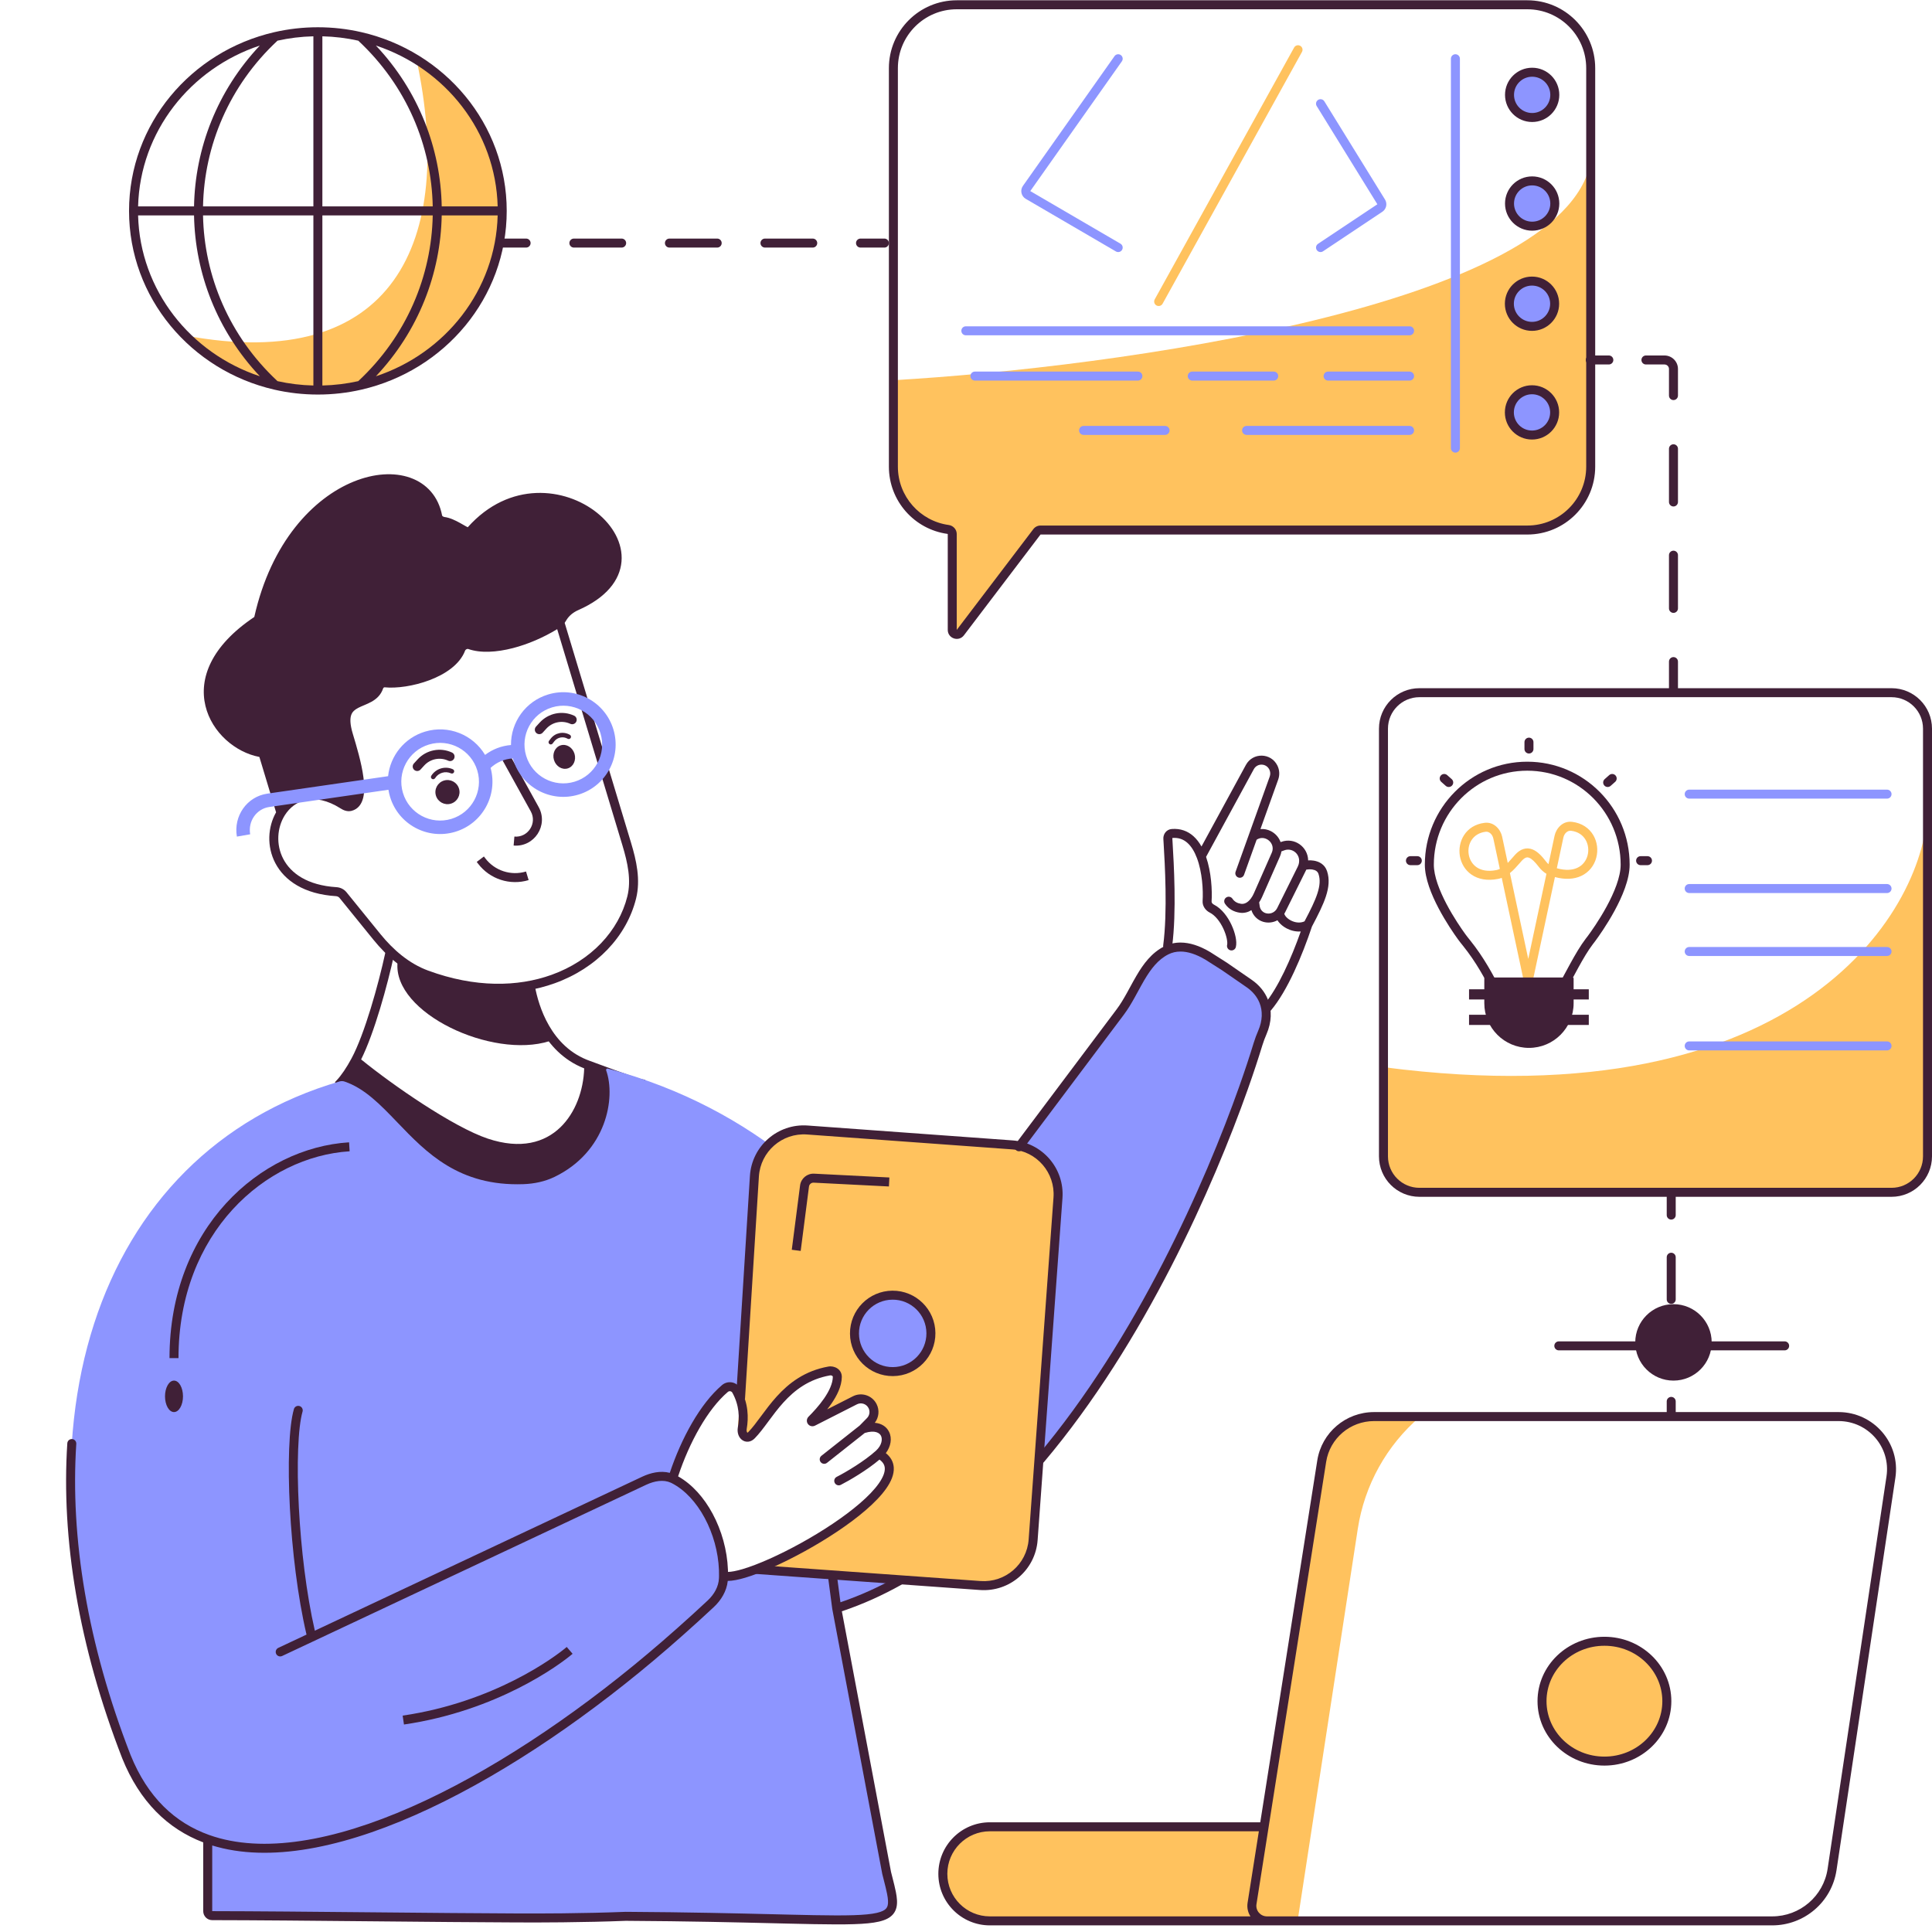 <svg xmlns="http://www.w3.org/2000/svg" xmlns:xlink="http://www.w3.org/1999/xlink" width="2000" zoomAndPan="magnify" viewBox="0 0 1500 1500" height="2000" preserveAspectRatio="xMidYMid meet" version="1.0"><path fill="#402037" d="M 985.504 597.453 C 983.043 592.496 976.086 592.363 973.441 597.223 L 936.391 665.273 C 940.508 677.227 941.211 691.426 940.676 699.953 C 940.633 700.586 941.141 701.66 942.379 702.285 C 948.66 705.445 953.309 711.977 956.156 718.109 C 957.613 721.238 958.676 724.43 959.281 727.312 C 959.859 730.09 960.086 732.961 959.516 735.262 C 959.051 737.133 957.16 738.273 955.289 737.809 C 953.418 737.344 952.273 735.449 952.738 733.578 C 952.934 732.789 952.949 731.148 952.445 728.738 C 951.965 726.426 951.078 723.746 949.828 721.055 C 947.27 715.547 943.488 710.656 939.238 708.52 C 936.219 706.996 933.445 703.664 933.707 699.512 C 934.234 691.203 933.445 677.215 929.309 666.211 C 927.43 661.211 924.961 657.09 921.848 654.348 C 918.84 651.688 915.117 650.211 910.285 650.59 C 910.285 650.59 910.281 650.59 910.281 650.59 C 910.277 650.59 910.277 650.59 910.277 650.594 C 910.25 650.625 910.191 650.727 910.199 650.906 C 910.258 651.867 910.32 652.992 910.398 654.27 C 911.332 669.898 913.598 707.898 910.023 734.879 C 909.77 736.789 908.016 738.133 906.105 737.883 C 904.191 737.629 902.848 735.875 903.102 733.961 C 906.578 707.703 904.363 670.398 903.43 654.664 C 903.355 653.398 903.285 652.273 903.23 651.305 C 903.023 647.617 905.574 643.957 909.738 643.633 C 916.531 643.098 922.102 645.254 926.469 649.113 C 929.02 651.363 931.113 654.141 932.836 657.211 L 967.309 593.887 C 972.656 584.059 986.785 584.332 991.754 594.352 C 993.441 597.746 993.672 601.684 992.391 605.246 L 978.602 643.699 C 981.426 643.438 984.211 644.027 986.648 645.266 C 990.074 646.996 992.902 650.043 994.25 653.812 L 994.895 653.582 C 1004.945 649.98 1015.441 657.387 1015.645 667.984 C 1017.039 667.91 1018.539 667.957 1020.031 668.195 C 1023.922 668.824 1028.508 670.934 1030.309 676.332 C 1032.375 682.535 1031.711 688.926 1029.461 695.855 C 1027.246 702.652 1023.387 710.328 1018.617 719.297 C 1011.035 741.973 999.66 769.117 986.816 784.406 C 985.574 785.883 983.371 786.074 981.898 784.836 C 980.422 783.59 980.23 781.391 981.469 779.914 C 992.336 766.984 1002.465 744.234 1009.902 723.184 C 1005.934 723.488 1002.062 722.445 998.926 720.801 C 996.375 719.461 994.113 717.629 992.516 715.52 C 992.266 715.188 992.023 714.844 991.801 714.484 C 988.539 716.273 984.621 716.801 980.824 715.711 C 976.371 714.43 972.938 710.984 971.59 706.641 C 969.055 708.223 966.031 709.109 962.602 708.629 C 958.316 708.031 953.953 705.996 951.062 701.629 C 950 700.023 950.438 697.855 952.043 696.793 C 953.652 695.727 955.816 696.168 956.883 697.773 C 958.43 700.109 960.789 701.328 963.566 701.715 C 966.219 702.086 968.848 700.68 971.16 697.625 C 972.062 696.43 972.852 695.062 973.48 693.625 L 987.352 662.156 C 987.918 660.867 988.137 659.652 988.109 658.547 C 988.047 655.551 986.18 652.855 983.496 651.492 C 981.129 650.297 978.27 650.207 975.637 651.965 L 965.879 679.18 C 965.23 680.996 963.23 681.938 961.414 681.285 C 959.598 680.637 958.656 678.637 959.305 676.824 L 985.82 602.891 C 986.457 601.113 986.344 599.145 985.504 597.453 Z M 977.602 700.613 L 978.031 703.551 C 978.41 706.16 980.266 708.285 982.758 709 C 985.781 709.871 988.984 708.754 990.84 706.285 C 991.117 705.914 991.363 705.512 991.582 705.082 L 1007.609 672.797 C 1007.863 672.293 1008.066 671.773 1008.23 671.238 C 1008.52 670.285 1008.664 669.301 1008.664 668.297 C 1008.664 662.297 1002.785 658.172 997.25 660.156 L 994.918 660.992 C 994.711 662.312 994.32 663.648 993.742 664.969 L 979.875 696.445 C 979.246 697.867 978.484 699.277 977.602 700.613 Z M 997.133 709.441 C 997.234 709.898 997.496 710.527 998.086 711.309 C 998.973 712.48 1000.387 713.684 1002.172 714.621 C 1005.512 716.371 1009.465 716.875 1012.824 715.324 C 1017.426 706.637 1020.871 699.68 1022.82 693.691 C 1024.816 687.551 1025.105 682.809 1023.684 678.539 C 1023.016 676.535 1021.383 675.488 1018.918 675.09 C 1017.199 674.812 1015.453 674.941 1014.207 675.164 C 1014.102 675.41 1013.984 675.656 1013.867 675.898 L 997.832 708.188 C 997.617 708.621 997.383 709.039 997.133 709.441 Z M 997.133 709.441 " fill-opacity="1" fill-rule="evenodd"/><path fill="#402037" d="M 303.355 736.859 C 305.238 737.27 306.434 739.125 306.023 741.012 C 300.828 764.953 290.617 802.027 280.371 822.539 C 293.121 832.887 310.574 845.66 328.176 857.07 C 346.875 869.191 365.453 879.586 378.652 884 C 404.434 892.625 422.914 886.953 435.031 875.297 C 446.805 863.973 453.027 846.551 453.562 829.484 C 420.867 816.633 411.191 781.855 408.457 767.086 C 408.105 765.191 409.355 763.371 411.254 763.02 C 413.148 762.668 414.969 763.922 415.324 765.816 C 418.082 780.719 427.562 813.082 458.242 823.773 C 459.246 824.125 461.695 825.031 464.918 826.227 C 468.727 827.637 473.609 829.441 478.461 831.203 C 482.98 832.844 487.508 834.457 491.227 835.711 C 495.082 837.008 497.727 837.805 498.703 837.965 L 500.797 838.309 L 534.371 940.992 L 260.207 940.992 L 260.207 840.023 L 261.156 839.02 C 265.094 834.836 269.059 828.922 272.895 821.793 C 283.07 802.891 293.781 764.488 299.199 739.531 C 299.613 737.645 301.469 736.453 303.355 736.859 Z M 460.438 832.012 C 459.391 849.746 452.699 867.992 439.875 880.332 C 425.637 894.027 404.34 899.957 376.434 890.621 C 362.344 885.906 343.137 875.094 324.375 862.93 C 307.043 851.695 289.844 839.145 276.988 828.785 C 273.879 834.168 270.602 838.938 267.191 842.766 L 267.191 934.012 L 524.742 934.012 L 495.43 844.352 C 493.699 843.879 491.438 843.148 488.996 842.324 C 485.203 841.047 480.613 839.414 476.078 837.766 C 471.066 835.945 466.16 834.129 462.387 832.73 C 461.699 832.477 461.043 832.234 460.438 832.012 Z M 460.438 832.012 " fill-opacity="1" fill-rule="evenodd"/><path fill="#402037" d="M 263.699 841.41 C 267.922 836.922 272.055 830.719 275.969 823.449 C 301.98 844.902 350.25 878.18 377.543 887.309 C 431.234 905.27 457.094 864.109 457.094 827.074 C 461.441 828.59 466.684 830.164 471.957 831.031 L 529.555 937.5 L 263.699 937.5 Z M 263.699 841.41 " fill-opacity="1" fill-rule="nonzero"/><path fill="#402037" d="M 426.578 808.34 C 382.094 822.422 304.938 786.488 308.648 747.254 C 308.887 744.754 311.824 743.805 313.824 745.324 C 350.277 773.059 379.867 768.211 412.613 766.453 L 412.977 768.23 C 415.816 782.117 420.387 795.594 426.578 808.34 Z M 426.578 808.34 " fill-opacity="1" fill-rule="nonzero"/><path fill="#ffc25e" d="M 983.68 1491.363 C 976.465 1491.363 970.953 1484.957 972.07 1477.867 L 981.453 1418.316 L 768.547 1418.316 C 748.375 1418.316 732.023 1434.668 732.023 1454.84 C 732.023 1475.012 748.375 1491.363 768.547 1491.363 Z M 983.68 1491.363 " fill-opacity="1" fill-rule="nonzero"/><path fill="#ffc25e" d="M 1065.535 1099.824 C 1045.648 1099.824 1028.723 1114.492 1025.645 1134.398 L 981.727 1418.316 L 972.516 1477.867 C 971.418 1484.957 976.828 1491.363 983.91 1491.363 L 1007.461 1491.363 L 1054.191 1186.938 C 1059.398 1153.039 1076.586 1122.129 1102.633 1099.824 Z M 1065.535 1099.824 " fill-opacity="1" fill-rule="nonzero"/><path fill="#402037" d="M 1066.812 1103.316 C 1048.262 1103.316 1032.496 1116.746 1029.633 1134.941 L 975.52 1478.41 C 974.742 1483.359 978.59 1487.871 983.68 1487.871 L 1375.918 1487.871 C 1397.477 1487.871 1415.77 1472.176 1418.945 1450.996 L 1464.672 1146.25 C 1468.062 1123.66 1450.469 1103.316 1427.449 1103.316 Z M 1375.918 1494.855 C 1400.91 1494.855 1422.16 1476.656 1425.852 1452.031 L 1471.574 1147.289 C 1475.605 1120.434 1454.691 1096.332 1427.449 1096.332 L 1066.812 1096.332 C 1044.852 1096.332 1026.141 1112.242 1022.738 1133.855 L 978.469 1414.824 L 768.547 1414.824 C 746.445 1414.824 728.531 1432.738 728.531 1454.84 C 728.531 1476.938 746.445 1494.855 768.547 1494.855 Z M 970.852 1487.871 C 968.914 1484.879 968.016 1481.18 968.625 1477.324 L 977.371 1421.805 L 768.547 1421.805 C 750.305 1421.805 735.512 1436.598 735.512 1454.84 C 735.512 1473.082 750.305 1487.871 768.547 1487.871 Z M 970.852 1487.871 " fill-opacity="1" fill-rule="evenodd"/><path fill="#ffc25e" d="M 1294.133 1320.793 C 1294.133 1346.484 1272.438 1367.309 1245.676 1367.309 C 1218.914 1367.309 1197.219 1346.484 1197.219 1320.793 C 1197.219 1295.098 1218.914 1274.273 1245.676 1274.273 C 1272.438 1274.273 1294.133 1295.098 1294.133 1320.793 Z M 1294.133 1320.793 " fill-opacity="1" fill-rule="nonzero"/><path fill="#402037" d="M 1245.676 1277.766 C 1220.707 1277.766 1200.707 1297.16 1200.707 1320.793 C 1200.707 1344.426 1220.707 1363.82 1245.676 1363.82 C 1270.648 1363.82 1290.641 1344.426 1290.641 1320.793 C 1290.641 1297.16 1270.648 1277.766 1245.676 1277.766 Z M 1193.727 1320.793 C 1193.727 1293.039 1217.121 1270.781 1245.676 1270.781 C 1274.23 1270.781 1297.625 1293.039 1297.625 1320.793 C 1297.625 1348.543 1274.23 1370.801 1245.676 1370.801 C 1217.121 1370.801 1193.727 1348.543 1193.727 1320.793 Z M 1193.727 1320.793 " fill-opacity="1" fill-rule="evenodd"/><path fill="#8d95ff" d="M 263.566 839.652 C 74.141 894.941 0.039 1111.32 98.137 1363.867 C 111.754 1397.621 133.652 1418.156 161.273 1427.984 L 161.273 1483.812 C 161.273 1485.738 162.801 1487.305 164.727 1487.305 C 196.965 1487.336 244.102 1487.781 290.816 1488.223 C 331.34 1488.605 371.543 1488.984 401.43 1489.086 C 413.355 1489.129 425.203 1489.105 436.906 1488.984 C 453.594 1488.816 469.977 1488.457 485.871 1487.832 C 640.672 1488.723 683.906 1495.988 691.598 1482.691 C 694.75 1477.242 691.938 1468.344 688.387 1454.141 L 649.617 1248.629 C 815.836 1195.441 923.91 961.934 965.488 844.574 C 970.031 831.746 973.781 820.312 976.723 810.648 C 977.68 807.508 978.852 804.465 980.102 801.566 C 983.777 793.078 984.078 784.605 981.094 777.227 C 978.973 771.977 975.184 767.289 969.762 763.543 L 950.559 750.289 L 937.754 742.145 C 929.82 737.418 922.766 735.293 916.582 735.285 C 902.738 735.266 893.223 745.828 887.922 761.512 L 869.758 785.707 L 716.273 990.145 C 710.043 998.441 697.16 997.363 691.707 988.535 C 659.176 935.855 589.391 860.789 471.859 829.625 C 471.055 829.41 470.332 830.207 470.613 830.984 C 478.211 852.332 470.891 894.289 430.473 913.77 C 423.023 917.363 414.73 919.082 406.461 919.379 C 356.246 921.188 330.965 894.828 308.559 871.477 C 295.359 857.715 283.16 844.996 267.453 839.695 C 266.203 839.273 264.832 839.285 263.566 839.652 Z M 523.059 1148.363 C 545.16 1159.633 560.531 1189.82 561.676 1218.699 C 561.742 1220.391 561.762 1222.07 561.727 1223.746 L 562.102 1223.746 C 562.512 1223.746 562.867 1223.781 563.277 1223.832 C 589.258 1227 724.387 1151.5 682.445 1128.902 C 693.211 1119.094 688.387 1103.316 669.746 1109.418 L 675.637 1103.422 C 678.707 1100.297 679.438 1095.566 677.449 1091.664 C 674.902 1086.645 668.766 1084.645 663.75 1087.199 L 631.242 1103.727 C 630.273 1104.219 629.469 1103.121 630.238 1102.352 C 637.062 1095.508 649.879 1081.477 650.094 1069.105 C 650.152 1065.867 646.977 1063.859 643.789 1064.422 C 617.777 1069.039 604.434 1087.074 593.703 1101.578 C 590.109 1106.434 586.809 1110.898 583.426 1114.324 C 579.625 1118.176 575.371 1114.254 576.289 1108.922 C 577.723 1100.594 577.586 1090.387 571.68 1079.641 C 569.891 1076.383 565.648 1075.645 562.824 1078.051 C 546.059 1092.34 531.387 1119.582 522.574 1146.949 L 522.262 1147.984 C 522.527 1148.105 522.793 1148.23 523.059 1148.363 Z M 523.059 1148.363 " fill-opacity="1" fill-rule="evenodd"/><path fill="#ffc25e" d="M 785.902 888.883 L 626.828 877.328 C 605.527 875.781 587.051 891.914 585.719 913.23 L 574.938 1085.859 L 574.938 1086.609 C 574.938 1090.738 574.371 1094.863 573.758 1098.945 C 573.613 1099.914 573.465 1100.965 573.328 1102.07 C 570.91 1121.027 584.125 1118.223 595.805 1103.098 C 607.137 1088.426 622.086 1072.34 634.637 1066.242 C 636.684 1065.246 638.902 1064.617 641.176 1064.559 C 649.512 1064.348 653.238 1070.43 637.77 1099.824 L 658.715 1089.352 C 669.188 1084.113 691.879 1087.605 670.934 1106.805 C 683.152 1106.805 693.625 1112.043 684.895 1132.988 C 704.098 1155.676 639.516 1197.566 587.152 1218.512 L 761.078 1230.996 C 782.215 1232.516 800.59 1216.621 802.125 1195.48 L 821.418 929.965 C 822.953 908.812 807.055 890.422 785.902 888.883 Z M 785.902 888.883 " fill-opacity="1" fill-rule="nonzero"/><path fill="#402037" d="M 903.973 734.727 C 907.781 732.812 911.996 731.789 916.586 731.797 C 923.574 731.805 931.242 734.199 939.539 739.148 L 939.582 739.172 L 952.484 747.383 L 971.742 760.672 C 977.676 764.766 981.93 769.98 984.332 775.918 C 987.715 784.281 987.293 793.734 983.305 802.953 C 982.094 805.758 980.973 808.68 980.062 811.668 C 977.102 821.383 973.34 832.871 968.777 845.734 C 942.293 920.504 888.824 1042.484 810.414 1135.266 C 809.172 1136.734 806.969 1136.922 805.496 1135.68 C 804.023 1134.43 803.84 1132.23 805.086 1130.758 C 882.707 1038.91 935.828 917.836 962.199 843.406 C 966.727 830.625 970.457 819.242 973.383 809.633 C 974.391 806.336 975.605 803.168 976.898 800.18 C 980.258 792.418 980.441 784.922 977.859 778.535 C 976.016 773.977 972.691 769.809 967.777 766.418 L 948.625 753.199 L 935.965 745.145 C 935.953 745.133 935.938 745.125 935.922 745.117 C 928.375 740.625 921.953 738.785 916.574 738.777 C 913.066 738.77 909.926 739.543 907.113 740.961 C 899.098 745 893.582 752.223 888.461 760.918 C 886.777 763.777 885.195 766.684 883.578 769.652 C 882.723 771.227 881.859 772.82 880.961 774.434 C 878.418 779.004 875.703 783.602 872.551 787.805 L 793.969 892.469 C 792.812 894.012 790.621 894.324 789.082 893.168 C 787.539 892.008 787.23 889.82 788.387 888.281 L 866.965 783.613 C 869.828 779.801 872.359 775.535 874.859 771.039 C 875.688 769.547 876.52 768.016 877.363 766.469 C 879.016 763.43 880.703 760.328 882.445 757.375 C 887.73 748.402 894.094 739.703 903.973 734.727 Z M 646.145 1068.191 C 645.754 1067.914 645.113 1067.734 644.395 1067.859 C 628.047 1070.758 616.977 1079.262 608.234 1088.902 C 603.84 1093.75 600.066 1098.848 596.473 1103.703 L 596.402 1103.801 C 592.891 1108.547 589.469 1113.172 585.91 1116.773 C 584.523 1118.18 582.828 1119.141 580.918 1119.328 C 578.988 1119.52 577.227 1118.871 575.875 1117.766 C 573.262 1115.625 572.23 1111.926 572.848 1108.332 C 574.188 1100.539 574.043 1091.188 568.621 1081.32 C 567.914 1080.039 566.262 1079.711 565.086 1080.707 C 549.395 1094.086 535.258 1119.758 526.48 1146.238 C 537.516 1152.449 546.684 1162.953 553.301 1175.277 C 560.297 1188.297 564.57 1203.582 565.16 1218.562 C 565.191 1219.188 565.207 1219.812 565.219 1220.438 C 567.805 1220.402 571.625 1219.707 576.586 1218.242 C 582.492 1216.492 589.59 1213.777 597.332 1210.324 C 612.82 1203.422 630.664 1193.672 646.391 1183.133 C 662.207 1172.531 675.527 1161.367 682.316 1151.707 C 685.734 1146.848 687.141 1142.867 686.949 1139.82 C 686.805 1137.566 685.738 1135.309 682.816 1133.227 C 673.211 1141.402 659.602 1149.375 652.785 1152.844 C 651.066 1153.719 648.965 1153.031 648.094 1151.312 C 647.215 1149.594 647.902 1147.496 649.621 1146.621 C 656.684 1143.031 671.145 1134.477 680.094 1126.324 C 684.719 1122.109 685.285 1117.332 683.996 1114.746 C 682.945 1112.629 679.523 1110.062 671.41 1112.551 L 642.078 1135.746 C 640.566 1136.945 638.371 1136.691 637.172 1135.176 C 635.98 1133.664 636.234 1131.469 637.746 1130.273 L 667.41 1106.816 L 673.145 1100.977 C 675.164 1098.922 675.645 1095.809 674.34 1093.242 C 672.66 1089.945 668.629 1088.633 665.332 1090.309 L 632.824 1106.836 C 630.871 1107.832 628.547 1107.316 627.273 1105.578 C 625.992 1103.832 626.207 1101.445 627.766 1099.887 C 631.125 1096.52 635.863 1091.473 639.77 1085.82 C 643.746 1080.066 646.516 1074.172 646.605 1069.047 C 646.609 1068.695 646.48 1068.426 646.145 1068.191 Z M 679.188 1104.656 C 684.281 1105.105 688.203 1107.516 690.25 1111.641 C 692.781 1116.738 691.629 1123.035 687.762 1128.219 C 691.5 1131.191 693.633 1134.945 693.918 1139.379 C 694.258 1144.773 691.789 1150.375 688.027 1155.723 C 680.465 1166.477 666.246 1178.227 650.273 1188.93 C 634.219 1199.691 616.027 1209.633 600.18 1216.703 C 592.258 1220.23 584.859 1223.074 578.566 1224.934 C 573.461 1226.445 568.773 1227.414 565.035 1227.418 C 564.184 1235.473 559.805 1242.492 554.16 1247.762 C 550.195 1251.461 546.203 1255.141 542.184 1258.797 C 534.426 1265.859 526.57 1272.836 518.637 1279.703 C 459.68 1330.723 394.871 1375.273 333.586 1404.09 C 272.445 1432.836 214.191 1446.215 168.676 1433.945 C 167.363 1433.59 166.059 1433.215 164.766 1432.82 L 164.766 1483.812 C 196.977 1483.844 244.156 1484.289 290.891 1484.73 C 331.426 1485.113 371.625 1485.496 401.438 1485.598 C 413.355 1485.637 425.188 1485.613 436.871 1485.496 C 453.527 1485.324 469.883 1484.965 485.734 1484.344 L 485.812 1484.34 L 485.891 1484.34 C 534.773 1484.621 572.543 1485.539 601.559 1486.242 C 604.953 1486.324 608.223 1486.406 611.379 1486.48 C 641.648 1487.203 661.027 1487.52 673.199 1486.312 C 679.305 1485.703 683.191 1484.746 685.633 1483.5 C 687.859 1482.363 688.781 1481.055 689.195 1479.363 C 689.688 1477.375 689.539 1474.555 688.719 1470.34 C 688.113 1467.227 687.207 1463.676 686.141 1459.492 C 685.777 1458.066 685.395 1456.566 685 1454.988 L 684.977 1454.887 L 646.168 1249.184 L 642.801 1223.645 C 642.551 1221.738 643.898 1219.98 645.805 1219.73 C 647.719 1219.477 649.473 1220.82 649.723 1222.734 L 652.527 1243.996 C 667.699 1238.844 682.395 1232.172 696.598 1224.195 C 698.281 1223.25 700.406 1223.848 701.352 1225.527 C 702.293 1227.211 701.699 1229.34 700.016 1230.281 C 685.109 1238.648 669.641 1245.645 653.617 1250.996 L 691.797 1453.395 C 692.16 1454.836 692.516 1456.238 692.863 1457.598 C 693.945 1461.848 694.922 1465.676 695.57 1469 C 696.422 1473.375 696.852 1477.477 695.977 1481.035 C 695.027 1484.891 692.648 1487.758 688.805 1489.719 C 685.176 1491.57 680.227 1492.629 673.891 1493.258 C 661.184 1494.52 641.281 1494.176 611.211 1493.461 C 608.055 1493.383 604.777 1493.305 601.391 1493.223 C 572.387 1492.52 534.703 1491.605 485.93 1491.324 C 470.023 1491.945 453.625 1492.305 436.941 1492.477 C 425.223 1492.594 413.355 1492.621 401.418 1492.578 C 371.465 1492.477 331.258 1492.098 290.742 1491.711 C 244.066 1491.273 196.984 1490.824 164.727 1490.793 C 160.824 1490.789 157.785 1487.621 157.785 1483.812 L 157.785 1430.418 C 130.234 1419.914 108.477 1398.824 94.898 1365.176 L 94.883 1365.133 C 60.922 1277.703 47.453 1194.457 52.258 1120.543 C 52.383 1118.617 54.043 1117.16 55.969 1117.285 C 57.891 1117.41 59.352 1119.07 59.227 1120.996 C 54.496 1193.734 67.734 1275.957 101.379 1362.582 C 114.664 1395.484 135.859 1415.234 162.445 1424.695 C 165.074 1425.633 167.758 1426.465 170.496 1427.207 C 213.566 1438.816 269.914 1426.312 330.613 1397.77 C 391.176 1369.293 455.457 1325.145 514.066 1274.422 C 521.957 1267.594 529.77 1260.656 537.488 1253.637 C 541.484 1250 545.453 1246.336 549.398 1242.656 C 554.512 1237.883 557.926 1231.848 558.188 1225.383 C 558.211 1224.82 558.227 1224.25 558.238 1223.68 C 558.266 1222.074 558.25 1220.461 558.188 1218.84 C 557.637 1204.941 553.656 1190.688 547.148 1178.578 C 540.633 1166.445 531.715 1156.695 521.473 1151.473 C 521.379 1151.43 521.289 1151.383 521.195 1151.336 C 521.074 1151.277 520.949 1151.219 520.824 1151.164 C 515.156 1148.602 508.23 1149.707 501.613 1152.816 L 219.039 1285.715 C 217.297 1286.535 215.215 1285.789 214.395 1284.043 C 213.574 1282.297 214.324 1280.219 216.07 1279.398 L 237.98 1269.094 C 231.059 1239.617 226.762 1203.141 225.059 1170.68 C 224.18 1153.922 223.992 1138.176 224.496 1124.965 C 224.996 1111.836 226.191 1100.938 228.191 1094.02 C 228.727 1092.168 230.66 1091.102 232.512 1091.633 C 234.363 1092.172 235.434 1094.105 234.898 1095.961 C 233.148 1102.008 231.969 1112.188 231.473 1125.23 C 230.977 1138.188 231.16 1153.715 232.031 1170.312 C 233.691 1201.984 237.84 1237.363 244.441 1266.051 L 498.641 1146.5 C 505.02 1143.5 512.707 1141.625 520.027 1143.512 C 529.004 1116.668 543.578 1089.867 560.559 1075.395 C 565.035 1071.574 571.867 1072.73 574.742 1077.957 C 581.129 1089.586 581.254 1100.648 579.73 1109.516 C 579.434 1111.23 580.059 1112.16 580.293 1112.359 C 580.398 1112.316 580.617 1112.199 580.941 1111.871 C 584.105 1108.664 587.242 1104.445 590.859 1099.547 L 590.934 1099.449 C 594.48 1094.656 598.43 1089.324 603.066 1084.211 C 612.457 1073.855 624.82 1064.242 643.18 1060.984 C 647.84 1060.156 653.691 1063.09 653.582 1069.168 C 653.457 1076.41 649.711 1083.719 645.516 1089.789 C 644.457 1091.32 643.34 1092.809 642.219 1094.227 L 662.168 1084.086 C 668.902 1080.66 677.141 1083.344 680.562 1090.082 C 682.98 1094.836 682.398 1100.512 679.188 1104.656 Z M 679.188 1104.656 " fill-opacity="1" fill-rule="evenodd"/><path fill="#402037" d="M 277.367 380.32 C 248.348 392.047 216.848 424.312 204.246 480.504 C 203.848 482.285 202.738 483.867 201.25 484.867 C 168.945 506.527 162.141 529.129 166.305 546.449 C 170.578 564.211 186.598 577.754 202.527 580.797 C 205.047 581.277 207.277 583.078 208.078 585.73 L 219.527 623.664 C 223.961 618.98 229.703 615.535 236.504 614.18 C 245.809 612.32 256.637 614.449 268.219 621.793 C 269.754 622.766 270.691 622.918 271.207 622.785 C 273.055 622.316 274.418 620.938 275.195 617.754 C 275.996 614.453 275.957 609.879 275.25 604.461 C 273.844 593.688 270.023 581 267.215 571.684 C 264.738 563.488 264.441 557.383 266.137 552.676 C 267.887 547.809 271.496 545.148 275.051 543.316 C 276.617 542.508 278.281 541.812 279.809 541.164 C 279.98 541.094 280.152 541.023 280.324 540.949 C 282.043 540.223 283.605 539.543 285.023 538.746 C 287.781 537.199 289.797 535.348 290.844 532.27 C 291.977 528.941 295.348 526.277 299.281 526.684 C 307.266 527.5 319.652 525.836 330.934 521.578 C 342.359 517.266 351.555 510.723 354.617 502.582 C 355.461 500.332 357.234 498.684 359.148 497.758 C 361.062 496.832 363.492 496.453 365.82 497.277 C 373.438 499.969 384.395 499.562 396.59 496.398 C 408.461 493.32 421.059 487.742 432.062 480.562 L 434.078 477.359 C 436.988 472.746 441.398 469.383 446.145 467.289 C 466.586 458.281 474.645 446.422 475.578 435.391 C 476.531 424.172 470.25 412.438 459.113 403.523 C 436.93 385.773 397.348 380.77 367.707 414.762 C 367.059 415.504 365.164 417.293 362.48 416.582 C 361.152 416.23 359.637 415.434 358.324 414.707 C 357.676 414.348 356.984 413.949 356.281 413.547 L 356.094 413.441 C 355.324 413 354.531 412.547 353.715 412.098 C 350.344 410.238 347.023 408.688 344.199 408.328 C 341.066 407.926 337.176 405.664 336.391 401.535 C 334.039 389.188 326.539 381.168 316.176 377.496 C 305.664 373.766 291.918 374.434 277.367 380.32 Z M 432.598 488.477 C 421.797 495.062 409.797 500.188 398.344 503.156 C 385.578 506.469 373.016 507.227 363.492 503.859 C 363.266 503.777 362.785 503.754 362.188 504.039 C 361.59 504.332 361.262 504.754 361.152 505.039 C 356.996 516.094 345.34 523.605 333.398 528.109 C 321.32 532.668 307.836 534.578 298.57 533.625 C 298.441 533.613 298.238 533.645 297.992 533.809 C 297.746 533.984 297.547 534.246 297.453 534.523 C 295.668 539.758 292.125 542.77 288.438 544.836 C 286.637 545.844 284.754 546.656 283.039 547.383 C 282.871 547.453 282.703 547.523 282.539 547.594 C 280.969 548.254 279.562 548.844 278.254 549.523 C 275.422 550.98 273.602 552.551 272.707 555.039 C 271.758 557.684 271.602 562.059 273.895 569.664 L 273.934 569.793 C 276.707 578.973 280.684 592.164 282.172 603.555 C 282.914 609.25 283.086 614.848 281.977 619.406 C 280.84 624.07 278.156 628.219 272.934 629.551 C 269.492 630.43 266.395 628.902 264.48 627.688 C 254.051 621.074 245.035 619.598 237.871 621.023 C 230.699 622.461 224.922 626.895 221.094 633 C 215.164 642.469 214.098 655.691 219.934 666.848 C 225.676 677.84 238.445 687.383 261.277 688.805 C 264.207 688.988 267.07 690.332 269.016 692.727 L 295.301 725.145 C 305.438 737.648 317.723 748.156 332.41 753.562 C 368.879 766.98 401.992 766.293 428.238 756.855 C 459 745.801 480.371 722.742 487.059 695.984 C 490.234 683.281 487.336 669.848 483.266 656.375 Z M 438.41 483.578 L 489.953 654.359 C 494.047 667.926 497.508 682.98 493.836 697.676 C 486.512 726.969 463.273 751.684 430.598 763.43 C 402.66 773.473 367.852 774.043 330 760.117 C 313.746 754.133 300.504 742.648 289.875 729.543 L 263.594 697.125 C 262.973 696.359 261.977 695.844 260.844 695.773 C 236.117 694.234 220.855 683.684 213.746 670.086 C 207 657.184 207.891 642.039 214.352 630.68 L 201.395 587.746 C 201.395 587.746 201.395 587.746 201.395 587.742 C 201.391 587.742 201.391 587.738 201.383 587.734 C 201.383 587.734 201.379 587.727 201.371 587.723 C 201.344 587.699 201.293 587.672 201.219 587.652 C 182.816 584.137 164.484 568.727 159.52 548.086 C 154.445 527.004 163.523 501.758 197.363 479.066 C 197.359 479.07 197.363 479.066 197.375 479.059 C 197.379 479.051 197.387 479.043 197.395 479.035 C 197.398 479.027 197.402 479.023 197.41 479.016 C 197.418 478.996 197.426 478.984 197.434 478.973 C 197.438 478.965 197.434 478.965 197.434 478.977 C 210.453 420.918 243.273 386.566 274.75 373.844 C 290.445 367.5 305.992 366.477 318.508 370.914 C 331.172 375.406 340.426 385.402 343.25 400.23 C 343.266 400.301 343.344 400.539 343.719 400.832 C 344.098 401.133 344.609 401.34 345.086 401.402 C 349.355 401.949 353.711 404.121 357.086 405.984 C 357.953 406.461 358.789 406.941 359.562 407.383 L 359.746 407.488 C 360.457 407.895 361.105 408.262 361.707 408.598 C 362.293 408.922 362.773 409.176 363.156 409.363 C 395.535 373.039 438.988 378.477 463.473 398.074 C 475.762 407.906 483.746 421.699 482.535 435.98 C 481.309 450.445 470.789 464.059 448.965 473.676 C 445.23 475.324 442.016 477.863 439.984 481.086 Z M 438.41 483.578 " fill-opacity="1" fill-rule="evenodd"/><path fill="#402037" d="M 298.926 530.156 C 316.176 531.926 350.668 523.008 357.883 503.809 C 358.836 501.277 362.098 499.668 364.645 500.59 C 380.27 506.289 406.609 500.613 428.492 488.145 C 432.816 485.684 436.176 481.883 438.527 477.504 C 440.02 474.719 442.609 472.566 445.531 471.352 C 533.723 434.672 427.652 340.703 365.074 412.465 C 364.637 412.973 364 413.367 363.406 413.055 C 360.414 411.496 353.758 402.75 346.723 402.582 C 343.852 402.516 339.945 401.02 339.23 398.234 C 326.07 347.18 226.039 367.387 200.84 479.742 C 200.637 480.633 200.066 481.457 199.305 481.969 C 133.16 526.316 167.543 577.664 201.871 584.223 C 203.219 584.484 204.34 585.43 204.734 586.738 L 218.137 631.148 C 226.672 617.535 244.336 610.777 266.348 624.738 C 268.074 625.836 270.09 626.672 272.07 626.168 C 286.215 622.562 276.141 589.18 270.555 570.672 C 261.02 539.074 288.484 550.023 294.148 533.395 C 294.832 531.395 296.82 529.938 298.926 530.156 Z M 298.926 530.156 " fill-opacity="1" fill-rule="nonzero"/><path fill="#402037" d="M 442.793 561.973 C 436.43 559.031 428.895 560.547 424.172 565.723 L 421.309 568.863 C 420.012 570.289 417.801 570.391 416.375 569.09 C 414.953 567.789 414.852 565.582 416.148 564.16 L 419.016 561.02 C 425.793 553.594 436.602 551.414 445.723 555.637 C 447.473 556.453 448.234 558.523 447.422 560.273 C 446.613 562.023 444.539 562.785 442.793 561.973 Z M 442.793 561.973 " fill-opacity="1" fill-rule="evenodd"/><path fill="#402037" d="M 347.973 590.59 C 341.613 587.645 334.078 589.16 329.355 594.34 L 326.492 597.48 C 325.191 598.902 322.984 599.004 321.559 597.707 C 320.137 596.402 320.035 594.199 321.332 592.773 L 324.199 589.637 C 330.973 582.207 341.785 580.027 350.906 584.258 C 352.656 585.066 353.418 587.141 352.605 588.887 C 351.797 590.637 349.723 591.398 347.973 590.59 Z M 347.973 590.59 " fill-opacity="1" fill-rule="evenodd"/><path fill="#402037" d="M 350.176 600.438 C 345.695 598.402 340.398 600 337.793 604.176 C 337.277 604.992 336.203 605.238 335.387 604.73 C 334.57 604.215 334.316 603.141 334.832 602.324 C 338.367 596.664 345.543 594.5 351.617 597.254 C 352.5 597.652 352.887 598.691 352.488 599.566 C 352.09 600.445 351.055 600.832 350.176 600.438 Z M 350.176 600.438 " fill-opacity="1" fill-rule="evenodd"/><path fill="#402037" d="M 440.703 573.543 C 437.238 571.523 432.812 572.391 430.359 575.566 L 429.016 577.309 C 428.426 578.07 427.332 578.215 426.566 577.625 C 425.805 577.035 425.664 575.938 426.254 575.176 L 427.598 573.43 C 431.121 568.871 437.477 567.625 442.461 570.523 C 443.293 571.008 443.578 572.078 443.09 572.91 C 442.605 573.742 441.539 574.023 440.703 573.543 Z M 440.703 573.543 " fill-opacity="1" fill-rule="evenodd"/><path fill="#402037" d="M 412.086 629.934 L 387.074 584.715 L 393.184 581.336 L 418.195 626.555 C 426.023 640.707 414.891 657.863 398.777 656.48 L 399.371 649.523 C 409.922 650.43 417.211 639.199 412.086 629.934 Z M 412.086 629.934 " fill-opacity="1" fill-rule="evenodd"/><path fill="#402037" d="M 375.695 664.969 L 376.734 666.336 C 384.105 676.051 396.734 680.156 408.406 676.633 L 410.426 683.316 C 395.957 687.68 380.305 682.594 371.176 670.555 L 370.133 669.188 Z M 375.695 664.969 " fill-opacity="1" fill-rule="evenodd"/><path fill="#8d95ff" d="M 333.004 578.062 C 317.066 582.875 308.047 599.691 312.855 615.633 C 317.668 631.57 334.484 640.594 350.426 635.785 C 366.363 630.973 375.387 614.152 370.578 598.211 C 365.766 582.273 348.945 573.254 333.004 578.062 Z M 301.316 602.629 C 302.996 586.879 313.867 572.898 329.984 568.039 C 348.207 562.535 367.289 570.461 376.609 586.113 C 382.438 581.68 389.426 579.008 396.73 578.434 C 396.562 560.836 407.93 544.512 425.625 539.172 C 447.098 532.691 469.762 544.848 476.242 566.324 C 482.727 587.801 470.566 610.465 449.094 616.945 C 427.617 623.426 404.953 611.27 398.473 589.797 C 398.375 589.477 398.281 589.148 398.191 588.828 C 391.762 589.188 385.637 591.777 380.891 596.18 C 386.707 617.355 374.598 639.43 353.453 645.809 C 331.977 652.289 309.309 640.133 302.832 618.656 C 302.281 616.832 301.863 615 301.578 613.172 L 209.02 626.555 C 199.266 627.965 192.441 637.395 194.238 647.738 L 183.922 649.535 C 181.16 633.656 191.645 618.484 207.52 616.191 Z M 428.648 549.199 C 412.707 554.008 403.688 570.832 408.496 586.77 C 413.309 602.707 430.125 611.73 446.066 606.918 C 462.004 602.109 471.027 585.289 466.219 569.352 C 461.406 553.41 444.586 544.387 428.648 549.199 Z M 428.648 549.199 " fill-opacity="1" fill-rule="evenodd"/><path fill="#402037" d="M 356.375 612.281 C 357.871 617.234 355.066 622.461 350.117 623.953 C 345.164 625.449 339.938 622.645 338.445 617.695 C 336.949 612.742 339.754 607.516 344.703 606.02 C 349.656 604.527 354.883 607.332 356.375 612.281 Z M 356.375 612.281 " fill-opacity="1" fill-rule="nonzero"/><path fill="#402037" d="M 446.043 585.223 C 447.535 590.172 445.18 595.266 440.777 596.594 C 436.375 597.922 431.598 594.984 430.102 590.035 C 428.605 585.078 430.965 579.988 435.367 578.66 C 439.77 577.332 444.547 580.27 446.043 585.223 Z M 446.043 585.223 " fill-opacity="1" fill-rule="nonzero"/><path fill="#402037" d="M 142.074 1084.113 C 142.074 1090.863 138.949 1096.332 135.094 1096.332 C 131.238 1096.332 128.113 1090.863 128.113 1084.113 C 128.113 1077.367 131.238 1071.898 135.094 1071.898 C 138.949 1071.898 142.074 1077.367 142.074 1084.113 Z M 142.074 1084.113 " fill-opacity="1" fill-rule="nonzero"/><path fill="#402037" d="M 444.559 1283.996 C 434.441 1292.668 386.027 1328.312 313.633 1338.906 L 312.621 1332 C 383.348 1321.648 430.582 1286.781 440.012 1278.695 Z M 444.559 1283.996 " fill-opacity="1" fill-rule="evenodd"/><path fill="#402037" d="M 271.453 893.859 C 206.355 897.93 138.586 956.711 138.586 1054.441 L 131.602 1054.441 C 131.602 953.199 202.07 891.199 271.02 886.891 Z M 271.453 893.859 " fill-opacity="1" fill-rule="evenodd"/><path fill="#402037" d="M 582.234 913.012 C 583.691 889.758 603.84 872.156 627.082 873.848 L 786.152 885.406 C 809.227 887.078 826.574 907.145 824.898 930.219 L 805.609 1195.738 C 803.934 1218.797 783.891 1236.141 760.828 1234.48 L 586.906 1221.996 L 587.406 1215.031 L 761.328 1227.516 C 780.547 1228.898 797.246 1214.449 798.645 1195.23 L 817.934 929.715 C 819.336 910.484 804.879 893.766 785.648 892.367 L 626.574 880.809 C 607.207 879.402 590.414 894.07 589.207 913.449 L 578.418 1086.082 L 571.453 1085.645 Z M 582.234 913.012 " fill-opacity="1" fill-rule="evenodd"/><path fill="#8d95ff" d="M 722.762 1035.043 C 722.871 1051.426 709.676 1064.801 693.289 1064.91 C 676.902 1065.023 663.527 1051.828 663.418 1035.441 C 663.305 1019.055 676.5 1005.68 692.887 1005.57 C 709.277 1005.461 722.648 1018.652 722.762 1035.043 Z M 722.762 1035.043 " fill-opacity="1" fill-rule="nonzero"/><path fill="#402037" d="M 692.91 1009.059 C 678.453 1009.156 666.809 1020.961 666.91 1035.418 C 667.008 1049.879 678.805 1061.52 693.266 1061.422 C 707.727 1061.324 719.367 1049.523 719.27 1035.066 C 719.172 1020.602 707.371 1008.961 692.91 1009.059 Z M 659.926 1035.469 C 659.801 1017.152 674.551 1002.203 692.863 1002.078 C 711.18 1001.957 726.125 1016.699 726.254 1035.016 C 726.375 1053.332 711.629 1068.281 693.312 1068.402 C 674.996 1068.527 660.047 1053.781 659.926 1035.469 Z M 659.926 1035.469 " fill-opacity="1" fill-rule="evenodd"/><path fill="#402037" d="M 631.734 918.215 C 629.918 918.121 628.332 919.445 628.098 921.254 L 621.656 971.207 L 614.734 970.316 L 621.176 920.359 C 621.875 914.938 626.629 910.965 632.09 911.238 L 690.512 914.195 L 690.156 921.172 Z M 631.734 918.215 " fill-opacity="1" fill-rule="evenodd"/><path fill="#ffc25e" d="M 213.773 299.117 C 224.375 301.551 235.434 302.836 246.801 302.836 C 258.168 302.836 269.227 301.551 279.832 299.117 C 342.949 284.625 389.922 229.516 389.922 163.746 C 389.922 114.312 363.387 70.898 323.402 46.234 C 353.641 187.938 305.262 290.746 143.992 260.516 C 162.68 279.262 186.746 292.914 213.773 299.117 Z M 213.773 299.117 " fill-opacity="1" fill-rule="nonzero"/><path fill="#402037" d="M 215.457 31.574 C 177.816 66.629 158.539 113.305 157.629 160.258 L 243.309 160.258 L 243.309 28.188 C 233.754 28.414 224.438 29.574 215.457 31.574 Z M 250.289 28.188 L 250.289 160.258 L 335.969 160.258 C 335.059 113.305 315.785 66.629 278.145 31.574 C 269.164 29.574 259.848 28.414 250.289 28.188 Z M 291.848 35.355 C 325.078 70.602 342.113 115.309 342.949 160.258 L 386.387 160.258 C 384.875 102.25 345.836 53.211 291.848 35.355 Z M 386.387 167.238 L 342.949 167.238 C 342.113 212.184 325.078 256.891 291.848 292.133 C 345.836 274.277 384.875 225.242 386.387 167.238 Z M 278.145 295.918 C 315.785 260.863 335.059 214.191 335.969 167.238 L 250.289 167.238 L 250.289 299.305 C 259.848 299.078 269.164 297.918 278.145 295.918 Z M 243.309 299.305 L 243.309 167.238 L 157.629 167.238 C 158.539 214.191 177.816 260.863 215.457 295.918 C 224.438 297.918 233.754 299.078 243.309 299.305 Z M 201.75 292.133 C 168.52 256.891 151.484 212.184 150.648 167.238 L 107.215 167.238 C 108.723 225.242 147.766 274.277 201.75 292.133 Z M 107.215 160.258 L 150.648 160.258 C 151.484 115.309 168.52 70.602 201.75 35.355 C 147.766 53.211 108.723 102.25 107.215 160.258 Z M 212.992 24.977 C 223.848 22.484 235.168 21.164 246.801 21.164 C 258.43 21.164 269.754 22.484 280.609 24.977 C 345.215 39.805 393.414 96.25 393.414 163.746 C 393.414 231.246 345.215 287.688 280.609 302.52 C 269.754 305.012 258.43 306.328 246.801 306.328 C 235.168 306.328 223.848 305.012 212.992 302.52 C 148.383 287.688 100.188 231.246 100.188 163.746 C 100.188 96.25 148.383 39.805 212.992 24.977 Z M 212.992 24.977 " fill-opacity="1" fill-rule="evenodd"/><path fill="#ffc25e" d="M 1235.02 362.297 C 1235.02 389.48 1212.984 411.516 1185.805 411.516 L 807.852 411.516 C 806.766 411.516 805.734 412.027 805.074 412.895 L 745.594 491.156 C 743.574 493.816 739.324 492.387 739.324 489.043 L 739.324 414.645 C 739.324 412.812 737.902 411.305 736.09 411.055 C 712.102 407.766 693.625 387.188 693.625 362.297 L 693.625 295.191 C 864.891 285.305 1212.938 237.594 1235.02 125.887 Z M 1235.02 362.297 " fill-opacity="1" fill-rule="nonzero"/><path fill="#402037" d="M 1238.512 52.93 C 1238.512 23.816 1214.914 0.219 1185.805 0.219 L 742.84 0.219 C 713.73 0.219 690.133 23.816 690.133 52.93 L 690.133 362.297 C 690.133 388.957 709.922 410.988 735.613 414.516 C 735.703 414.527 735.77 414.57 735.812 414.613 C 735.828 414.629 735.836 414.641 735.836 414.645 L 735.836 489.043 C 735.836 495.73 744.332 498.59 748.375 493.27 L 807.852 415.008 L 1185.805 415.008 C 1214.914 415.008 1238.512 391.41 1238.512 362.297 Z M 1185.805 7.199 C 1211.059 7.199 1231.527 27.676 1231.527 52.93 L 1231.527 362.297 C 1231.527 387.551 1211.059 408.027 1185.805 408.027 L 807.852 408.027 C 805.672 408.027 803.613 409.047 802.297 410.785 L 742.816 489.043 L 742.816 414.645 C 742.816 410.922 739.961 408.062 736.562 407.598 C 714.281 404.539 697.113 385.418 697.113 362.297 L 697.113 52.93 C 697.113 27.676 717.586 7.199 742.84 7.199 Z M 1185.805 7.199 " fill-opacity="1" fill-rule="evenodd"/><path fill="#8d95ff" d="M 746.383 256.832 C 746.383 254.902 747.945 253.34 749.875 253.34 L 1094.398 253.34 C 1096.328 253.34 1097.891 254.902 1097.891 256.832 C 1097.891 258.758 1096.328 260.324 1094.398 260.324 L 749.875 260.324 C 747.945 260.324 746.383 258.758 746.383 256.832 Z M 753.414 291.988 C 753.414 290.059 754.973 288.496 756.906 288.496 L 883.465 288.496 C 885.391 288.496 886.953 290.059 886.953 291.988 C 886.953 293.914 885.391 295.48 883.465 295.48 L 756.906 295.48 C 754.973 295.48 753.414 293.914 753.414 291.988 Z M 922.16 291.988 C 922.16 290.059 923.723 288.496 925.648 288.496 L 988.934 288.496 C 990.859 288.496 992.422 290.059 992.422 291.988 C 992.422 293.914 990.859 295.48 988.934 295.48 L 925.648 295.48 C 923.723 295.48 922.16 293.914 922.16 291.988 Z M 1027.629 291.988 C 1027.629 290.059 1029.191 288.496 1031.117 288.496 L 1094.398 288.496 C 1096.328 288.496 1097.891 290.059 1097.891 291.988 C 1097.891 293.914 1096.328 295.48 1094.398 295.48 L 1031.117 295.48 C 1029.191 295.48 1027.629 293.914 1027.629 291.988 Z M 837.785 334.176 C 837.785 332.242 839.352 330.684 841.277 330.684 L 904.559 330.684 C 906.484 330.684 908.051 332.242 908.051 334.176 C 908.051 336.102 906.484 337.664 904.559 337.664 L 841.277 337.664 C 839.352 337.664 837.785 336.102 837.785 334.176 Z M 964.348 334.176 C 964.348 332.242 965.91 330.684 967.836 330.684 L 1094.398 330.684 C 1096.328 330.684 1097.891 332.242 1097.891 334.176 C 1097.891 336.102 1096.328 337.664 1094.398 337.664 L 967.836 337.664 C 965.91 337.664 964.348 336.102 964.348 334.176 Z M 964.348 334.176 " fill-opacity="1" fill-rule="evenodd"/><path fill="#ffc25e" d="M 1009.484 35.562 C 1011.172 36.496 1011.781 38.621 1010.852 40.309 L 902.637 235.793 C 901.699 237.48 899.578 238.09 897.891 237.156 C 896.203 236.223 895.594 234.102 896.527 232.414 L 1004.742 36.926 C 1005.676 35.242 1007.801 34.629 1009.484 35.562 Z M 1009.484 35.562 " fill-opacity="1" fill-rule="evenodd"/><path fill="#8d95ff" d="M 870.18 42.746 C 871.754 43.859 872.125 46.039 871.016 47.613 L 799.906 148.355 L 869.922 189.199 C 871.59 190.172 872.148 192.309 871.18 193.973 C 870.207 195.637 868.07 196.199 866.406 195.23 L 796.387 154.383 C 792.848 152.32 791.84 147.672 794.199 144.328 L 865.312 43.586 C 866.426 42.012 868.602 41.637 870.18 42.746 Z M 870.18 42.746 " fill-opacity="1" fill-rule="evenodd"/><path fill="#8d95ff" d="M 1023.418 77.539 C 1021.777 78.551 1021.266 80.703 1022.281 82.344 L 1069.379 158.598 L 1023.316 189.309 C 1021.711 190.379 1021.277 192.547 1022.348 194.148 C 1023.418 195.754 1025.582 196.188 1027.188 195.117 L 1073.254 164.406 C 1076.383 162.32 1077.297 158.129 1075.32 154.93 L 1028.223 78.672 C 1027.207 77.035 1025.059 76.523 1023.418 77.539 Z M 1023.418 77.539 " fill-opacity="1" fill-rule="evenodd"/><path fill="#8d95ff" d="M 1129.973 42.109 C 1128.047 42.109 1126.484 43.672 1126.484 45.602 L 1126.484 347.938 C 1126.484 349.867 1128.047 351.43 1129.973 351.43 C 1131.902 351.43 1133.465 349.867 1133.465 347.938 L 1133.465 45.602 C 1133.465 43.672 1131.902 42.109 1129.973 42.109 Z M 1129.973 42.109 " fill-opacity="1" fill-rule="evenodd"/><path fill="#8d95ff" d="M 1171.863 235.812 C 1171.863 245.52 1179.73 253.391 1189.441 253.391 C 1199.148 253.391 1207.02 245.52 1207.02 235.812 C 1207.02 226.102 1199.148 218.234 1189.441 218.234 C 1179.73 218.234 1171.863 226.102 1171.863 235.812 Z M 1171.863 235.812 " fill-opacity="1" fill-rule="nonzero"/><path fill="#402037" d="M 1189.441 221.727 C 1197.223 221.727 1203.527 228.031 1203.527 235.812 C 1203.527 243.59 1197.223 249.898 1189.441 249.898 C 1181.664 249.898 1175.355 243.59 1175.355 235.812 C 1175.355 228.031 1181.664 221.727 1189.441 221.727 Z M 1210.512 235.812 C 1210.512 224.176 1201.078 214.742 1189.441 214.742 C 1177.805 214.742 1168.375 224.176 1168.375 235.812 C 1168.375 247.449 1177.805 256.883 1189.441 256.883 C 1201.078 256.883 1210.512 247.449 1210.512 235.812 Z M 1210.512 235.812 " fill-opacity="1" fill-rule="evenodd"/><path fill="#8d95ff" d="M 1171.984 73.648 C 1171.984 83.359 1179.855 91.227 1189.562 91.227 C 1199.273 91.227 1207.141 83.359 1207.141 73.648 C 1207.141 63.941 1199.273 56.074 1189.562 56.074 C 1179.855 56.074 1171.984 63.941 1171.984 73.648 Z M 1171.984 73.648 " fill-opacity="1" fill-rule="nonzero"/><path fill="#402037" d="M 1189.562 59.562 C 1197.344 59.562 1203.652 65.871 1203.652 73.648 C 1203.652 81.43 1197.344 87.738 1189.562 87.738 C 1181.785 87.738 1175.477 81.43 1175.477 73.648 C 1175.477 65.871 1181.785 59.562 1189.562 59.562 Z M 1210.633 73.648 C 1210.633 62.016 1201.199 52.582 1189.562 52.582 C 1177.926 52.582 1168.496 62.016 1168.496 73.648 C 1168.496 85.285 1177.926 94.719 1189.562 94.719 C 1201.199 94.719 1210.633 85.285 1210.633 73.648 Z M 1210.633 73.648 " fill-opacity="1" fill-rule="evenodd"/><path fill="#8d95ff" d="M 1171.863 320.188 C 1171.863 329.895 1179.73 337.762 1189.441 337.762 C 1199.148 337.762 1207.02 329.895 1207.02 320.188 C 1207.02 310.48 1199.148 302.605 1189.441 302.605 C 1179.73 302.605 1171.863 310.48 1171.863 320.188 Z M 1171.863 320.188 " fill-opacity="1" fill-rule="nonzero"/><path fill="#402037" d="M 1189.441 306.098 C 1197.223 306.098 1203.527 312.406 1203.527 320.188 C 1203.527 327.965 1197.223 334.273 1189.441 334.273 C 1181.664 334.273 1175.355 327.965 1175.355 320.188 C 1175.355 312.406 1181.664 306.098 1189.441 306.098 Z M 1210.512 320.188 C 1210.512 308.547 1201.078 299.117 1189.441 299.117 C 1177.805 299.117 1168.375 308.547 1168.375 320.188 C 1168.375 331.82 1177.805 341.254 1189.441 341.254 C 1201.078 341.254 1210.512 331.82 1210.512 320.188 Z M 1210.512 320.188 " fill-opacity="1" fill-rule="evenodd"/><path fill="#8d95ff" d="M 1171.984 158.023 C 1171.984 167.73 1179.855 175.602 1189.562 175.602 C 1199.273 175.602 1207.141 167.73 1207.141 158.023 C 1207.141 148.316 1199.273 140.445 1189.562 140.445 C 1179.855 140.445 1171.984 148.316 1171.984 158.023 Z M 1171.984 158.023 " fill-opacity="1" fill-rule="nonzero"/><path fill="#402037" d="M 1189.562 143.938 C 1197.344 143.938 1203.652 150.242 1203.652 158.023 C 1203.652 165.805 1197.344 172.109 1189.562 172.109 C 1181.785 172.109 1175.477 165.805 1175.477 158.023 C 1175.477 150.242 1181.785 143.938 1189.562 143.938 Z M 1210.633 158.023 C 1210.633 146.387 1201.199 136.957 1189.562 136.957 C 1177.926 136.957 1168.496 146.387 1168.496 158.023 C 1168.496 169.66 1177.926 179.094 1189.562 179.094 C 1201.199 179.094 1210.633 169.66 1210.633 158.023 Z M 1210.633 158.023 " fill-opacity="1" fill-rule="evenodd"/><path fill="#ffc25e" d="M 1102.047 925.711 L 1468.582 925.711 C 1484.004 925.711 1496.508 913.207 1496.508 897.785 L 1496.508 626.16 C 1496.508 702.77 1400.512 871.176 1074.121 828.535 L 1074.121 897.785 C 1074.121 913.207 1086.625 925.711 1102.047 925.711 Z M 1102.047 925.711 " fill-opacity="1" fill-rule="nonzero"/><path fill="#402037" d="M 1070.629 565.73 C 1070.629 548.379 1084.695 534.312 1102.047 534.312 L 1468.582 534.312 C 1485.934 534.312 1500 548.379 1500 565.73 L 1500 897.781 C 1500 915.137 1485.934 929.199 1468.582 929.199 L 1102.047 929.199 C 1084.695 929.199 1070.629 915.137 1070.629 897.781 Z M 1102.047 541.293 C 1088.551 541.293 1077.613 552.234 1077.613 565.73 L 1077.613 897.781 C 1077.613 911.277 1088.551 922.219 1102.047 922.219 L 1468.582 922.219 C 1482.078 922.219 1493.02 911.277 1493.02 897.781 L 1493.02 565.73 C 1493.02 552.234 1482.078 541.293 1468.582 541.293 Z M 1102.047 541.293 " fill-opacity="1" fill-rule="evenodd"/><path fill="#8d95ff" d="M 1308.004 738.738 C 1308.004 736.812 1309.57 735.246 1311.496 735.246 L 1465.09 735.246 C 1467.02 735.246 1468.582 736.812 1468.582 738.738 C 1468.582 740.668 1467.02 742.23 1465.09 742.23 L 1311.496 742.23 C 1309.57 742.23 1308.004 740.668 1308.004 738.738 Z M 1308.004 812.047 C 1308.004 810.117 1309.57 808.555 1311.496 808.555 L 1465.09 808.555 C 1467.02 808.555 1468.582 810.117 1468.582 812.047 C 1468.582 813.977 1467.02 815.535 1465.09 815.535 L 1311.496 815.535 C 1309.57 815.535 1308.004 813.977 1308.004 812.047 Z M 1308.004 812.047 " fill-opacity="1" fill-rule="evenodd"/><path fill="#8d95ff" d="M 1308.004 616.559 C 1308.004 614.633 1309.57 613.07 1311.496 613.07 L 1465.09 613.07 C 1467.02 613.07 1468.582 614.633 1468.582 616.559 C 1468.582 618.492 1467.02 620.051 1465.09 620.051 L 1311.496 620.051 C 1309.57 620.051 1308.004 618.492 1308.004 616.559 Z M 1308.004 689.867 C 1308.004 687.941 1309.57 686.375 1311.496 686.375 L 1465.09 686.375 C 1467.02 686.375 1468.582 687.941 1468.582 689.867 C 1468.582 691.797 1467.02 693.359 1465.09 693.359 L 1311.496 693.359 C 1309.57 693.359 1308.004 691.797 1308.004 689.867 Z M 1308.004 689.867 " fill-opacity="1" fill-rule="evenodd"/><path fill="#402037" d="M 386.434 188.723 C 386.434 186.797 387.996 185.23 389.922 185.23 L 408.465 185.23 C 410.398 185.23 411.957 186.797 411.957 188.723 C 411.957 190.652 410.398 192.215 408.465 192.215 L 389.922 192.215 C 387.996 192.215 386.434 190.652 386.434 188.723 Z M 442.07 188.723 C 442.07 186.797 443.629 185.23 445.559 185.23 L 482.645 185.23 C 484.578 185.23 486.137 186.797 486.137 188.723 C 486.137 190.652 484.578 192.215 482.645 192.215 L 445.559 192.215 C 443.629 192.215 442.07 190.652 442.07 188.723 Z M 516.25 188.723 C 516.25 186.797 517.809 185.23 519.738 185.23 L 556.824 185.23 C 558.758 185.23 560.316 186.797 560.316 188.723 C 560.316 190.652 558.758 192.215 556.824 192.215 L 519.738 192.215 C 517.809 192.215 516.25 190.652 516.25 188.723 Z M 590.43 188.723 C 590.43 186.797 591.988 185.23 593.918 185.23 L 631.004 185.23 C 632.938 185.23 634.496 186.797 634.496 188.723 C 634.496 190.652 632.938 192.215 631.004 192.215 L 593.918 192.215 C 591.988 192.215 590.43 190.652 590.43 188.723 Z M 664.609 188.723 C 664.609 186.797 666.168 185.23 668.098 185.23 L 686.641 185.23 C 688.57 185.23 690.133 186.797 690.133 188.723 C 690.133 190.652 688.57 192.215 686.641 192.215 L 668.098 192.215 C 666.168 192.215 664.609 190.652 664.609 188.723 Z M 664.609 188.723 " fill-opacity="1" fill-rule="evenodd"/><path fill="#402037" d="M 1231.207 279.484 C 1231.207 277.559 1232.773 275.992 1234.699 275.992 L 1249.098 275.992 C 1251.023 275.992 1252.59 277.559 1252.59 279.484 C 1252.59 281.41 1251.023 282.977 1249.098 282.977 L 1234.699 282.977 C 1232.773 282.977 1231.207 281.41 1231.207 279.484 Z M 1274.406 279.484 C 1274.406 277.559 1275.969 275.992 1277.898 275.992 L 1292.297 275.992 C 1298.082 275.992 1302.77 280.68 1302.77 286.465 L 1302.77 307.121 C 1302.77 309.047 1301.207 310.613 1299.277 310.613 C 1297.352 310.613 1295.789 309.047 1295.789 307.121 L 1295.789 286.465 C 1295.789 284.539 1294.223 282.977 1292.297 282.977 L 1277.898 282.977 C 1275.969 282.977 1274.406 281.41 1274.406 279.484 Z M 1299.277 344.938 C 1301.207 344.938 1302.77 346.5 1302.77 348.426 L 1302.77 389.734 C 1302.77 391.664 1301.207 393.227 1299.277 393.227 C 1297.352 393.227 1295.789 391.664 1295.789 389.734 L 1295.789 348.426 C 1295.789 346.5 1297.352 344.938 1299.277 344.938 Z M 1299.277 427.555 C 1301.207 427.555 1302.77 429.113 1302.77 431.043 L 1302.77 472.352 C 1302.77 474.277 1301.207 475.844 1299.277 475.844 C 1297.352 475.844 1295.789 474.277 1295.789 472.352 L 1295.789 431.043 C 1295.789 429.113 1297.352 427.555 1299.277 427.555 Z M 1299.277 510.168 C 1301.207 510.168 1302.77 511.73 1302.77 513.656 L 1302.77 534.312 C 1302.77 536.238 1301.207 537.805 1299.277 537.805 C 1297.352 537.805 1295.789 536.238 1295.789 534.312 L 1295.789 513.656 C 1295.789 511.73 1297.352 510.168 1299.277 510.168 Z M 1299.277 510.168 " fill-opacity="1" fill-rule="evenodd"/><path fill="#402037" d="M 1297.531 923.539 C 1299.461 923.539 1301.023 925.102 1301.023 927.027 L 1301.023 943.395 C 1301.023 945.32 1299.461 946.883 1297.531 946.883 C 1295.605 946.883 1294.043 945.32 1294.043 943.395 L 1294.043 927.027 C 1294.043 925.102 1295.605 923.539 1297.531 923.539 Z M 1297.531 972.625 C 1299.461 972.625 1301.023 974.191 1301.023 976.117 L 1301.023 1008.848 C 1301.023 1010.773 1299.461 1012.336 1297.531 1012.336 C 1295.605 1012.336 1294.043 1010.773 1294.043 1008.848 L 1294.043 976.117 C 1294.043 974.191 1295.605 972.625 1297.531 972.625 Z M 1297.531 1038.078 C 1299.461 1038.078 1301.023 1039.641 1301.023 1041.57 L 1301.023 1067.969 C 1301.023 1069.898 1299.461 1071.461 1297.531 1071.461 C 1295.605 1071.461 1294.043 1069.898 1294.043 1067.969 L 1294.043 1041.57 C 1294.043 1039.641 1295.605 1038.078 1297.531 1038.078 Z M 1297.531 1084.551 C 1299.461 1084.551 1301.023 1086.117 1301.023 1088.043 L 1301.023 1098.078 C 1301.023 1100.004 1299.461 1101.57 1297.531 1101.57 C 1295.605 1101.57 1294.043 1100.004 1294.043 1098.078 L 1294.043 1088.043 C 1294.043 1086.117 1295.605 1084.551 1297.531 1084.551 Z M 1297.531 1084.551 " fill-opacity="1" fill-rule="evenodd"/><path fill="#402037" d="M 1328.949 1042.227 C 1328.949 1058.609 1315.664 1071.898 1299.277 1071.898 C 1282.891 1071.898 1269.605 1058.609 1269.605 1042.227 C 1269.605 1025.84 1282.891 1012.555 1299.277 1012.555 C 1315.664 1012.555 1328.949 1025.84 1328.949 1042.227 Z M 1328.949 1042.227 " fill-opacity="1" fill-rule="nonzero"/><path fill="#402037" d="M 1314.668 1044.922 C 1314.668 1042.992 1316.234 1041.434 1318.16 1041.434 L 1385.594 1041.434 C 1387.527 1041.434 1389.086 1042.992 1389.086 1044.922 C 1389.086 1046.852 1387.527 1048.414 1385.594 1048.414 L 1318.16 1048.414 C 1316.234 1048.414 1314.668 1046.852 1314.668 1044.922 Z M 1314.668 1044.922 " fill-opacity="1" fill-rule="evenodd"/><path fill="#402037" d="M 1206.773 1044.922 C 1206.773 1042.992 1208.336 1041.434 1210.262 1041.434 L 1277.699 1041.434 C 1279.625 1041.434 1281.188 1042.992 1281.188 1044.922 C 1281.188 1046.852 1279.625 1048.414 1277.699 1048.414 L 1210.262 1048.414 C 1208.336 1048.414 1206.773 1046.852 1206.773 1044.922 Z M 1206.773 1044.922 " fill-opacity="1" fill-rule="evenodd"/><path fill="#402037" d="M 1185.746 598.363 C 1145.715 598.363 1113.227 631.023 1113.227 671.355 C 1113.227 680.273 1117.605 691.496 1123.07 701.883 C 1128.461 712.137 1134.617 721.047 1137.613 725.184 C 1138.648 726.621 1139.762 728.008 1140.941 729.473 C 1141.074 729.637 1141.207 729.801 1141.34 729.965 C 1152.316 743.637 1159.289 757.043 1164.863 767.766 C 1166.004 769.957 1167.086 772.039 1168.133 773.988 C 1171.262 779.812 1173.953 784.242 1176.836 787.215 C 1179.586 790.062 1182.336 791.418 1185.746 791.418 C 1188.918 791.418 1192.367 789.555 1196.258 785.445 C 1200.102 781.383 1203.891 775.629 1207.742 768.984 C 1210.25 764.652 1212.703 760.09 1215.18 755.48 C 1216.52 753 1217.859 750.504 1219.223 748.016 C 1223.066 741.02 1227.039 734.195 1231.207 728.742 C 1231.445 728.43 1231.664 728.152 1231.871 727.883 C 1232.227 727.422 1232.559 726.996 1232.906 726.52 C 1235.148 723.488 1241.559 714.555 1247.387 703.828 C 1253.301 692.957 1258.273 680.863 1258.273 671.355 C 1258.273 631.023 1225.781 598.363 1185.746 598.363 Z M 1106.242 671.355 C 1106.242 627.207 1141.82 591.379 1185.746 591.379 C 1229.68 591.379 1265.254 627.207 1265.254 671.355 C 1265.254 682.758 1259.488 696.188 1253.52 707.164 C 1247.473 718.289 1240.855 727.52 1238.52 730.672 C 1238.129 731.203 1237.711 731.742 1237.32 732.25 C 1237.121 732.504 1236.934 732.746 1236.754 732.977 C 1232.93 737.988 1229.168 744.406 1225.344 751.379 C 1224.043 753.742 1222.73 756.184 1221.41 758.641 C 1218.891 763.32 1216.34 768.062 1213.781 772.484 C 1209.871 779.23 1205.754 785.566 1201.328 790.242 C 1196.949 794.875 1191.773 798.398 1185.746 798.398 C 1180.027 798.398 1175.559 795.941 1171.816 792.07 C 1168.191 788.324 1165.109 783.113 1161.98 777.289 C 1160.879 775.238 1159.758 773.082 1158.59 770.84 C 1153.016 760.133 1146.402 747.418 1135.895 734.34 C 1135.766 734.176 1135.629 734.008 1135.496 733.84 C 1134.336 732.395 1133.105 730.867 1131.953 729.273 C 1128.863 725.004 1122.5 715.801 1116.891 705.133 C 1111.352 694.602 1106.242 682.09 1106.242 671.355 Z M 1106.242 671.355 " fill-opacity="1" fill-rule="evenodd"/><path fill="#ffc25e" d="M 1219.738 645.008 C 1217.281 644.707 1214.559 646.734 1213.781 650.379 L 1208.715 674.105 C 1215.703 676.062 1220.949 675.473 1224.645 673.77 C 1228.832 671.84 1231.492 668.27 1232.578 664.184 C 1233.68 660.059 1233.133 655.551 1231.016 651.965 C 1228.945 648.465 1225.293 645.684 1219.738 645.008 Z M 1207.254 680.945 C 1215.293 683.113 1222.137 682.617 1227.57 680.109 C 1233.84 677.215 1237.762 671.852 1239.324 665.984 C 1240.879 660.16 1240.156 653.711 1237.027 648.414 C 1233.848 643.035 1228.277 639.016 1220.586 638.074 C 1213.336 637.191 1208.207 643.066 1206.953 648.918 L 1202.246 670.961 C 1201.523 670.301 1200.832 669.535 1200.18 668.684 C 1197.293 664.926 1193.863 661.086 1189.82 659.484 C 1187.652 658.633 1185.277 658.402 1182.82 659.16 C 1180.43 659.895 1178.273 661.461 1176.289 663.66 C 1175.57 664.457 1174.883 665.238 1174.219 665.996 C 1172.969 667.414 1171.797 668.75 1170.605 669.961 L 1166.273 649.676 C 1165.027 643.828 1159.895 637.949 1152.648 638.836 C 1137.855 640.645 1131.566 653.492 1133.445 664.621 C 1134.391 670.215 1137.395 675.578 1142.523 679.09 C 1147.688 682.625 1154.656 684.043 1163.074 682.383 C 1164.078 682.188 1165.035 681.91 1165.949 681.574 L 1182.609 759.562 C 1183.012 761.449 1184.867 762.648 1186.754 762.25 C 1187.422 762.105 1188.004 761.777 1188.461 761.336 C 1189.523 760.922 1190.363 760 1190.621 758.805 Z M 1200.652 678.43 C 1198.203 676.984 1196.215 674.996 1194.633 672.93 C 1191.738 669.145 1189.32 666.797 1187.258 665.984 C 1186.371 665.629 1185.629 665.598 1184.871 665.832 C 1184.051 666.082 1182.906 666.75 1181.469 668.34 C 1180.914 668.957 1180.34 669.613 1179.742 670.293 C 1177.562 672.789 1175.102 675.598 1172.297 677.863 L 1186.535 744.516 Z M 1164.469 674.633 L 1159.445 651.137 C 1158.668 647.496 1155.949 645.465 1153.496 645.766 C 1143.367 647.004 1138.984 655.508 1140.328 663.457 C 1140.996 667.402 1143.078 671.008 1146.469 673.328 C 1149.82 675.625 1154.805 676.898 1161.727 675.535 C 1162.676 675.344 1163.586 675.043 1164.469 674.633 Z M 1164.469 674.633 " fill-opacity="1" fill-rule="evenodd"/><path fill="#402037" d="M 1187.082 572.711 C 1189.012 572.711 1190.574 574.277 1190.574 576.203 L 1190.574 581.535 C 1190.574 583.465 1189.012 585.027 1187.082 585.027 C 1185.152 585.027 1183.594 583.465 1183.594 581.535 L 1183.594 576.203 C 1183.594 574.277 1185.152 572.711 1187.082 572.711 Z M 1118.668 602.086 C 1119.945 600.645 1122.156 600.516 1123.594 601.797 L 1127.109 604.918 C 1128.551 606.199 1128.68 608.406 1127.398 609.848 C 1126.117 611.289 1123.91 611.418 1122.469 610.137 L 1118.957 607.016 C 1117.516 605.734 1117.387 603.527 1118.668 602.086 Z M 1254.312 602.086 C 1255.59 603.527 1255.461 605.734 1254.02 607.016 L 1250.508 610.137 C 1249.066 611.418 1246.859 611.289 1245.578 609.848 C 1244.297 608.406 1244.426 606.199 1245.867 604.918 L 1249.383 601.797 C 1250.824 600.516 1253.031 600.645 1254.312 602.086 Z M 1091.574 668.219 C 1091.574 666.289 1093.141 664.73 1095.066 664.73 L 1100.398 664.73 C 1102.328 664.73 1103.891 666.289 1103.891 668.219 C 1103.891 670.148 1102.328 671.711 1100.398 671.711 L 1095.066 671.711 C 1093.141 671.711 1091.574 670.148 1091.574 668.219 Z M 1270.273 668.219 C 1270.273 666.289 1271.836 664.73 1273.766 664.73 L 1279.098 664.73 C 1281.023 664.73 1282.59 666.289 1282.59 668.219 C 1282.59 670.148 1281.023 671.711 1279.098 671.711 L 1273.766 671.711 C 1271.836 671.711 1270.273 670.148 1270.273 668.219 Z M 1270.273 668.219 " fill-opacity="1" fill-rule="evenodd"/><path fill="#402037" d="M 1221.754 778.902 L 1221.754 759.629 C 1221.754 759.23 1221.43 758.902 1221.027 758.902 L 1153.141 758.902 C 1152.738 758.902 1152.41 759.23 1152.41 759.629 L 1152.41 778.902 C 1152.41 798.055 1167.934 813.578 1187.082 813.578 C 1206.23 813.578 1221.754 798.055 1221.754 778.902 Z M 1221.754 778.902 " fill-opacity="1" fill-rule="nonzero"/><path fill="#402037" d="M 1140.562 768.082 L 1233.535 768.082 L 1233.535 775.992 L 1140.562 775.992 Z M 1140.562 768.082 " fill-opacity="1" fill-rule="nonzero"/><path fill="#402037" d="M 1140.562 787.859 L 1233.535 787.859 L 1233.535 795.773 L 1140.562 795.773 Z M 1140.562 787.859 " fill-opacity="1" fill-rule="nonzero"/></svg>
